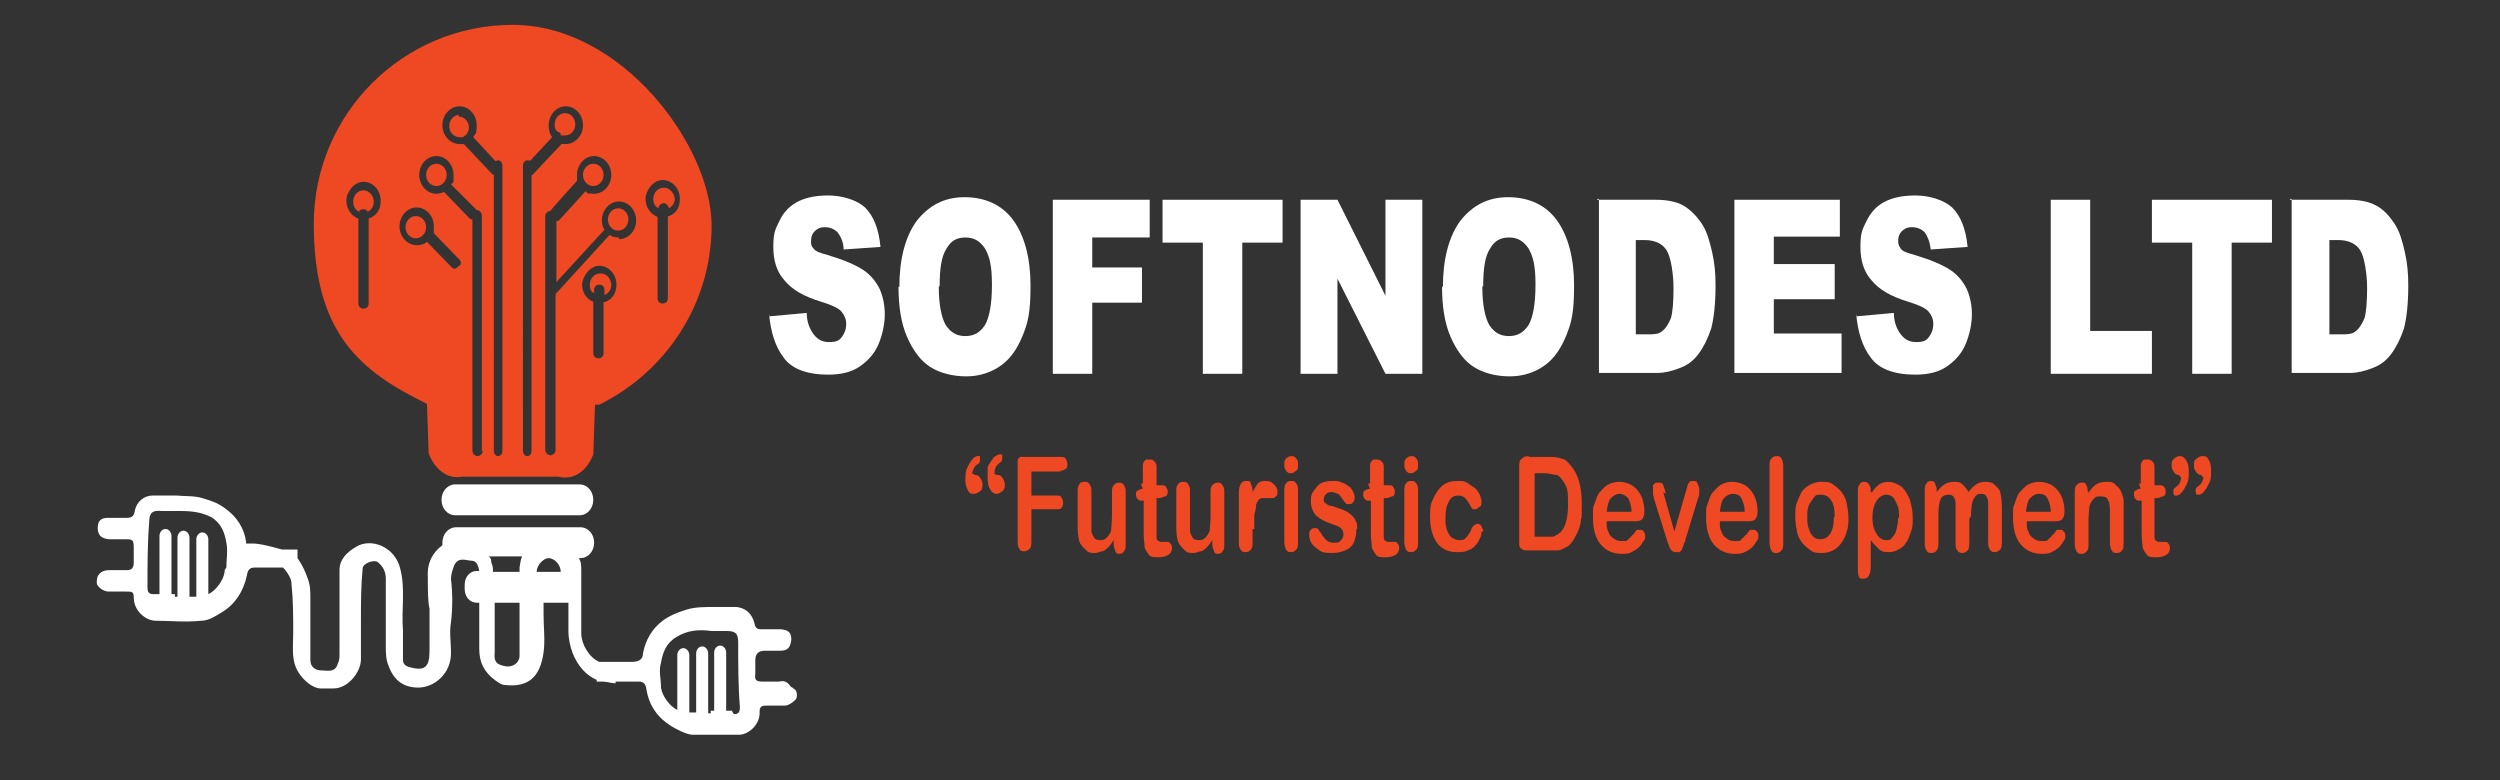 <?xml version="1.0" encoding="UTF-8"?>
<svg xmlns="http://www.w3.org/2000/svg" xmlns:xlink="http://www.w3.org/1999/xlink" id="Layer_1" version="1.1" viewBox="0 0 291.6 91">
  <rect x="0" y="0" width="291.6" height="91" fill="#333333" stroke="none"/>
  <defs>
    <style>
      .st0 {
        fill: #fff;
      }

      .st1 {
        fill: none;
      }

      .st2 {
        fill: #ef4923;
      }

      .st3 {
        clip-path: url(#clippath);
      }
    </style>
    <clipPath id="clippath">
      <rect class="st1" x="-2" y="-4.9" width="295.7" height="98.4"></rect>
    </clipPath>
  </defs>
  <g class="st3">
    <g>
      <g>
        <g>
          <path class="st0" d="M53.1,60.1h14.5c.9,0,1.6-.8,1.6-1.8s-.7-1.8-1.6-1.8h-14.5c-.9,0-1.6.8-1.6,1.8s.7,1.8,1.6,1.8Z"></path>
          <path class="st0" d="M92.3,80.2c-.3-.5-.7-.9-1.4-.7-.6,0-1.3,0-2,0s-.9-.2-.8-.9v-1.6q0-1.1,1.1-1.1h1.8c.9,0,1.2-.4,1.3-1.3,0-.8-.3-1.1-1.2-1.2h-2.2c-.4,0-.8,0-.9-.7-.3-1.2-1.1-1.8-2.1-1.9-.9,0-1.9,0-2.8,0-1,0-2,0-3,.3s-2,.7-2.8,1.3c-1.2.9-2,2.2-2.3,3.8,0,.8-.6,1-1.3,1h-3.8c-1.2-.5-2.1-2.1-2.1-3.3v-7.3c0-.6,0-1.1-.3-1.5h.2c.9,0,1.6-.8,1.6-1.8s-.7-1.8-1.6-1.8h-14.5c-.9,0-1.6.8-1.6,1.8s0,.2,0,.3c-1.1.8-1.8,2-1.7,3.7,0,1.4,0,2.9.2,3.7v4.9c0,2-.6,2.4-2.4,1.9-.6-.2-.7-.5-.7-.9v-3.4c-.2-2.4.3-4.7-.3-7.1-.6-2.7-3.5-3.7-5.2-2.6-1,.6-1.9,1.4-1.9,2.7v9.8c0,.4,0,.7-.2,1.1-.3,1.1-1.2.8-1.9.8s-1.3-.4-1.3-1.2v-7.2c0-.8,0-1.5-.3-2.3-.3-.9-.7-1.7-1.2-2.4v-1h-1.8c-1.1-.3-2.1-.6-3.2-.7-.3,0-.7,0-1,0v-.2c-.2-1.6-1.1-2.9-2.3-3.8s-1.9-1-2.8-1.3c-1-.3-2-.2-3-.3h-2.8c-1,0-1.9.7-2.1,1.9-.1.6-.5.7-.9.7h-2.2c-.9,0-1.2.4-1.2,1.2s.4,1.2,1.3,1.3h1.8c1,0,1.1,0,1.1,1.1v1.6c0,.7-.3.9-.8.9s-1.3,0-2,0-1.1.2-1.4.7c-.1.3-.2.9,0,1.1.3.4.8.7,1.3.7.6,0,1.3,0,2,0s.9,0,.9.7c0,1.5,1.3,2.6,2.4,2.7,1.8,0,3.7.2,5.5,0,.8,0,1.6-.5,2.4-1,1.5-.9,2.5-2.4,2.9-4.3.1-.6.3-.9.9-.9h3.3s0,0,.2.2c.4.5.8,1.1.8,1.7.2,1.9.2,3.8.2,5.7s-.3,3.4.8,4.9c.5.7,1.5,1.6,2.4,1.6s1,0,1.5,0c1.7,0,3.2-1.9,3.2-3.4v-4.6c0-2,0-4,.2-6,0-.6,1.4-1.1,1.8-.7.6.5.9,1.1.9,1.9v7.8c0,.8,0,1.6.3,2.3.6,1.7,1.7,2.6,3.5,2.6s3.9-1.6,3.8-4.2c0-1.1-.2-2.3,0-3.4.2-1.7.2-3.4,0-5.1,0-.5.2-1.1.4-1.6.5-1,1.4-.5,2-.5s.8.6.9,1.2h-.3c-.8,0-1.4.7-1.4,1.6v.5c0,.9.6,1.6,1.4,1.6h.3v5.4c0,1.6.6,2.7,1.8,3.6.4.3.8.6,1.2.6,2.7.3,4.1-.9,4.5-3.8.2-1.4,0-2.9,0-4.4v-1.4h2.9v3.3c0,.9.2,1.8.5,2.6.6,1.5,1.6,2.6,2.8,3.1v.2h.7c.5,0,1,.2,1.5.2v-.2h2.7c.6,0,.8.3.9.9.3,1.9,1.3,3.3,2.9,4.3.7.4,1.6.9,2.4,1,1.8,0,3.7,0,5.5,0,1.1,0,2.5-1.2,2.4-2.7,0-.7.4-.7.9-.7s1.3,0,2,0c.5,0,1-.4,1.3-.7.2-.2.2-.8,0-1.1l-.5-.4ZM26.2,66.7c-.1.9-1,2.2-1.9,2.6v-6.4c0-.4-.3-.8-.7-.8s-.7.4-.7.8v6.7c-.3,0-.6,0-.8,0v-6.9c0-.4-.3-.8-.7-.8s-.7.4-.7.8v6.9h0c0,0-.2,0-.3,0v-.3h-.4v-6.8c0-.4-.3-.8-.7-.8s-.7.4-.7.8v6.8h-.7c-.6,0-.7-.3-.7-.8,0-2.5,0-5.1.2-7.6,0-1.1.4-1.4,1.4-1.3.6,0,1.2,0,1.7,0,1.4,0,2.7,0,4.1.7,1.2.7,1.6,1.8,1.8,3,.2.9,0,2,0,2.9l-.2.3ZM60.6,76.5c0,.8-.8,1.4-1.7,1.2-1-.2-1.3-.5-1.2-1.6v-5.8h2.9v6.2ZM60.6,66.2v.5h-3.1c0-.4,0-.7-.2-1.1,0-.2,0-.5-.3-.7h3.9c-.2.4-.2.8-.3,1.3ZM62.6,66.7c0-.8.8-1.6,1.4-1.6s1.4.7,1.4,1.6h-2.9,0ZM85.4,82.9h-.7v-6.8c0-.4-.3-.8-.7-.8s-.7.4-.7.8v6.8h-.4v.3h-.3v-7c0-.4-.3-.8-.7-.8s-.7.4-.7.8v6.9c-.3,0-.6,0-.8,0v-6.7c0-.4-.3-.8-.7-.8s-.7.4-.7.8v6.4c-.9-.4-1.8-1.7-1.9-2.6,0-1-.3-2,0-2.9.2-1.2.6-2.3,1.8-3,1.3-.8,2.6-.9,4.1-.7h1.7c1,0,1.4.2,1.4,1.3,0,2.5,0,5.1.2,7.6,0,.6-.2.8-.7.8l-.2-.3Z"></path>
        </g>
        <g>
          <ellipse class="st2" cx="48.5" cy="26.5" rx="1.2" ry="1.3"></ellipse>
          <ellipse class="st2" cx="50.9" cy="20.4" rx="1.2" ry="1.3"></ellipse>
          <path class="st2" d="M65.5,15.8h.4c.7,0,1.2-.6,1.2-1.3s-.5-1.3-1.2-1.3-1.2.6-1.2,1.3.2.7.4.9c0,0,.2,0,.3.2h0v.2Z"></path>
          <path class="st2" d="M70,31.9c-.7,0-1.2.6-1.2,1.3s.2.8.5,1v-.4c0-.3.2-.6.6-.6s.6.3.6.6v.6c.5-.2.8-.6.8-1.2s-.5-1.3-1.2-1.3h-.1Z"></path>
          <ellipse class="st2" cx="69.2" cy="20.4" rx="1.2" ry="1.3"></ellipse>
          <path class="st2" d="M53.6,13.4c-.7,0-1.2.6-1.2,1.3s.5,1.3,1.2,1.3.3,0,.4,0h0s.2-.2.3-.2c.2-.2.4-.6.4-.9,0-.7-.5-1.3-1.2-1.3v-.2Z"></path>
          <path class="st2" d="M59.8,2.9c-12.8,0-23.2,10.4-23.2,23.2s5.4,17.2,13.2,21h0l.2,5.8s1.1,3.2,3.9,2.7h10.4c.3,0,.5,0,.8,0,3,.7,4.1-2.6,4.1-2.6l.2-5.8h.5c7.7-3.8,13.1-11.7,13.1-20.9S72.6,2.9,59.8,2.9ZM43,25.5v9.9c0,.3-.2.6-.6.6s-.6-.3-.6-.6v-9.9c-.8-.3-1.4-1.1-1.4-2.1s.9-2.2,2-2.2,2,1,2,2.2-.6,1.8-1.4,2.1ZM53.4,31.1h0c-.2.3-.5.3-.7.1l-2.9-3c-.3.3-.7.4-1.2.4-1.1,0-2-1-2-2.2s.9-2.2,2-2.2,2,1,2,2.2,0,.5,0,.8l3,3.1c.2.2.2.5,0,.7h0ZM56.3,52.6c0,.3-.3.6-.6.6s-.6-.3-.6-.6v-27c0,0-.2,0-.3-.1l-3-3.1c-.3.1-.6.2-.9.2-1.1,0-2-1-2-2.2s.9-2.2,2-2.2,2,1,2,2.2,0,.8-.3,1.1l3,3h0c.3,0,.6.3.6.6v27.5ZM58.6,52.6c0,.3-.2.6-.5.6s-.5-.3-.5-.6V20.4s0,0-.2-.1l-3.3-3.5h-.5c-1.1,0-2-1-2-2.2s.9-2.2,2-2.2,2,1,2,2.2-.2,1-.4,1.4l2.6,2.8s.2-.1.3-.1c.3,0,.5.3.5.6v33.4h0ZM62,20.4v32.2c0,.3-.2.6-.5.6s-.5-.3-.5-.6V19.3c0-.3.2-.6.5-.6s.3,0,.3.1l2.6-2.8c-.3-.4-.4-.8-.4-1.4,0-1.2.9-2.2,2-2.2s2,1,2,2.2-.9,2.2-2,2.2-.3,0-.5,0l-3.3,3.5s0,.1-.2.1ZM70.4,35.3v5.9c0,.3-.2.6-.6.6s-.6-.3-.6-.6v-6c-.8-.3-1.3-1.1-1.3-2s.9-2.2,2-2.2,2,1,2,2.2-.7,1.9-1.6,2.1h0ZM72.1,27.7c-.4,0-.7-.1-1-.3l-6.3,6.9v12.7h0v5.5c0,.3-.3.6-.6.6s-.6-.3-.6-.6v-27.3c0-.3.3-.6.6-.6h0c0-.1,3.1-3.5,3.1-3.5h0c0-.2,0-.5,0-.7,0-1.2.9-2.2,2-2.2s2,1,2,2.2-.9,2.2-2,2.2-.7-.1-1-.3l-3,3.3c0,.1-.3.2-.4.2v7.1l5.6-6.1h0c-.2-.3-.3-.7-.3-1.1,0-1.2.9-2.2,2-2.2s2,1,2,2.2-.9,2.2-2,2.2v-.2ZM77.9,25.3v9.5c0,.3-.2.6-.6.6s-.6-.3-.6-.6v-9.5c-.8-.3-1.4-1.1-1.4-2.1s.9-2.2,2-2.2,2,1,2,2.2-.6,1.8-1.5,2.1h0Z"></path>
          <path class="st2" d="M77.4,21.9c-.7,0-1.2.6-1.2,1.3s.3.9.6,1.1c0-.3.3-.6.6-.6s.6.3.6.6h0c.4-.2.7-.6.7-1.1s-.5-1.3-1.2-1.3h0Z"></path>
          <ellipse class="st2" cx="72.1" cy="25.6" rx="1.2" ry="1.3"></ellipse>
          <path class="st2" d="M42.4,22.2c-.7,0-1.2.6-1.2,1.3s.3,1,.7,1.2c0-.2.3-.3.5-.3s.4.1.5.3c.4-.2.7-.6.7-1.2s-.5-1.3-1.2-1.3Z"></path>
          <path class="st2" d="M64.7,47.1h-.2.2Z"></path>
        </g>
      </g>
      <g>
        <g>
          <path class="st0" d="M89.7,36.9l4.4-.4c0,1,.3,1.7.6,2.2.5.8,1.1,1.2,2,1.2s1.2-.2,1.5-.6.5-.9.5-1.5-.2-1-.5-1.4-1.1-.8-2.4-1.2c-2-.6-3.4-1.4-4.3-2.5-.9-1-1.3-2.3-1.3-3.9s.2-2,.7-3c.4-.9,1.1-1.7,2-2.2s2.1-.8,3.7-.8,3.3.5,4.3,1.4c1,1,1.6,2.5,1.8,4.6l-4.3.3c0-.9-.4-1.6-.7-2-.4-.4-.9-.6-1.5-.6s-.9.2-1.2.5c-.3.3-.4.7-.4,1.1s0,.6.3.9c.2.3.7.5,1.5.7,2,.6,3.4,1.2,4.3,1.8s1.5,1.4,1.9,2.2c.4.9.6,1.9.6,3s-.3,2.5-.8,3.6-1.3,1.9-2.2,2.5-2.1.9-3.6.9c-2.5,0-4.3-.7-5.2-2-1-1.3-1.5-3-1.7-5.1v.3Z"></path>
          <path class="st0" d="M104.9,33.5c0-3.3.7-5.9,2-7.7,1.4-1.8,3.2-2.8,5.6-2.8s4.4.9,5.7,2.7c1.3,1.8,2,4.4,2,7.6s-.3,4.3-.9,5.8-1.4,2.7-2.5,3.5-2.5,1.3-4.1,1.3-3.1-.4-4.2-1.1c-1.1-.7-2-1.9-2.7-3.5s-1-3.6-1-5.9h0ZM109.5,33.5c0,2,.3,3.5.8,4.4.6.9,1.3,1.3,2.3,1.3s1.7-.4,2.3-1.3c.5-.9.8-2.4.8-4.7s-.3-3.3-.8-4.2c-.6-.9-1.3-1.3-2.3-1.3s-1.7.4-2.2,1.3c-.6.9-.8,2.4-.8,4.4h-.1Z"></path>
          <path class="st0" d="M122.8,23.3h11.3v4.4h-6.7v3.5h5.8v4.1h-5.8v8.3h-4.6s0-20.3,0-20.3Z"></path>
          <path class="st0" d="M135.6,23.3h14v5h-4.7v15.3h-4.6v-15.3h-4.7v-5Z"></path>
          <path class="st0" d="M151.7,23.3h4.3l5.6,11.2v-11.2h4.3v20.3h-4.3l-5.6-11.1v11.1h-4.3v-20.3Z"></path>
          <path class="st0" d="M168.3,33.5c0-3.3.7-5.9,2-7.7,1.4-1.8,3.2-2.8,5.6-2.8s4.4.9,5.7,2.7c1.3,1.8,2,4.4,2,7.6s-.3,4.3-.9,5.8c-.6,1.5-1.4,2.7-2.5,3.5s-2.5,1.3-4.1,1.3-3.1-.4-4.2-1.1c-1.1-.7-2-1.9-2.7-3.5s-1-3.6-1-5.9h0ZM172.9,33.5c0,2,.3,3.5.8,4.4.6.9,1.3,1.3,2.3,1.3s1.7-.4,2.3-1.3c.5-.9.8-2.4.8-4.7s-.3-3.3-.8-4.2c-.6-.9-1.3-1.3-2.3-1.3s-1.7.4-2.2,1.3c-.6.9-.8,2.4-.8,4.4h-.1Z"></path>
          <path class="st0" d="M186.3,23.3h6.8c1.3,0,2.4.2,3.3.7.8.5,1.5,1.2,2.1,2.1s.9,2,1.2,3.3.4,2.5.4,3.9c0,2.2-.2,3.8-.5,5-.4,1.2-.9,2.2-1.5,3s-1.3,1.3-2.1,1.6c-1,.4-1.9.6-2.7.6h-6.8v-20.3h-.2ZM190.8,27.9v11.1h1.1c1,0,1.6,0,2-.4.4-.3.7-.8,1-1.5.2-.7.3-1.9.3-3.5s-.3-3.6-.8-4.4-1.4-1.2-2.6-1.2h-1.1.1Z"></path>
          <path class="st0" d="M202.3,23.3h12.3v4.3h-7.7v3.2h7.1v4.1h-7.1v4h7.9v4.6h-12.5v-20.3h0Z"></path>
          <path class="st0" d="M216.5,36.9l4.4-.4c0,1,.3,1.7.6,2.2.5.8,1.1,1.2,2,1.2s1.2-.2,1.5-.6.5-.9.5-1.5-.2-1-.5-1.4-1.1-.8-2.4-1.2c-2-.6-3.4-1.4-4.3-2.5-.9-1-1.3-2.3-1.3-3.9s.2-2,.7-3,1.1-1.7,2-2.2,2.1-.8,3.7-.8,3.3.5,4.3,1.4c1,1,1.6,2.5,1.8,4.6l-4.3.3c-.1-.9-.4-1.6-.7-2-.4-.4-.9-.6-1.5-.6s-.9.2-1.2.5-.4.7-.4,1.1.1.6.3.9.7.5,1.5.7c2,.6,3.4,1.2,4.3,1.8s1.5,1.4,1.9,2.2c.4.9.6,1.9.6,3s-.3,2.5-.8,3.6-1.3,1.9-2.2,2.5-2.1.9-3.6.9c-2.5,0-4.3-.7-5.2-2-1-1.3-1.5-3-1.7-5.1v.3Z"></path>
          <path class="st0" d="M239.2,23.3h4.6v15.3h7.2v5h-11.8v-20.3Z"></path>
          <path class="st0" d="M251,23.3h14v5h-4.7v15.3h-4.6v-15.3h-4.7v-5h0Z"></path>
          <path class="st0" d="M267.1,23.3h6.8c1.3,0,2.4.2,3.3.7s1.5,1.2,2.1,2.1.9,2,1.2,3.3.4,2.5.4,3.9c0,2.2-.2,3.8-.5,5-.4,1.2-.9,2.2-1.5,3s-1.3,1.3-2.1,1.6c-1,.4-1.9.6-2.7.6h-6.8v-20.3h-.2ZM271.7,27.9v11.1h1.1c1,0,1.6,0,2-.4.4-.3.7-.8,1-1.5.2-.7.3-1.9.3-3.5s-.3-3.6-.8-4.4-1.4-1.2-2.6-1.2h-1.1.1Z"></path>
        </g>
        <g>
          <path class="st2" d="M113.7,55.4h0c.2,0,.4,0,.6.3s.3.5.3.8,0,.6-.3.8-.4.3-.7.3-.5,0-.7-.4-.3-.7-.3-1.2,0-1,.2-1.4.4-.8.6-1c.2-.3.5-.4.6-.4s.2,0,.3,0c0,0,0,.2,0,.4s0,.4-.2.5-.4.3-.5.5-.2.4-.2.7h.2ZM116.3,55.4h0c.2,0,.4,0,.6.3s.3.5.3.8,0,.6-.3.8-.4.3-.7.3-.5-.2-.7-.5-.3-.7-.3-1.3,0-.7,0-1.1.2-.6.4-.9.3-.5.5-.6.3-.2.5-.2.2,0,.3,0c0,0,0,.2,0,.4s0,.4-.2.5c-.2.2-.4.3-.5.5s-.2.4-.2.7v.2Z"></path>
          <path class="st2" d="M123.7,55h-3.4v2.8h2.9c.3,0,.5,0,.6.2s.2.4.2.6,0,.5-.2.6c0,.2-.3.2-.6.2h-2.9v3.6c0,.5,0,.8-.2,1s-.4.3-.6.3-.5,0-.6-.3c-.2-.2-.2-.6-.2-1v-8.5c0-.3,0-.6,0-.8,0-.2.2-.3.3-.4.2,0,.4,0,.6,0h4.1c.3,0,.5,0,.6.2s.2.4.2.6,0,.5-.2.6-.3.2-.6.2v.2Z"></path>
          <path class="st2" d="M129.9,63.3v-.3c-.2.3-.4.6-.6.8-.2.2-.4.4-.7.5-.3,0-.5.2-.9.2s-.7,0-1-.3-.5-.5-.7-.8c-.2-.4-.3-1.1-.3-1.9v-4.1c0-.4,0-.7.2-.9,0-.2.3-.3.6-.3s.4,0,.6.3.2.5.2.9v4.5c0,.3.2.6.3.8s.4.3.7.3.5,0,.8-.3c.2-.2.4-.5.5-.8,0-.3.1-.9.1-1.9v-2.5c0-.4,0-.7.2-.9s.3-.3.6-.3.4,0,.6.3.2.5.2.9v5.9c0,.4,0,.7-.2.9-.1.2-.3.3-.5.3s-.4,0-.5-.3-.2-.5-.2-.9h0Z"></path>
          <path class="st2" d="M133.1,56.4h.2v-2c0-.2,0-.3.1-.5,0,0,.2-.3.3-.3s.2,0,.4,0,.4,0,.6.3c.1,0,.2.3.2.5v2.2h.6c.2,0,.4,0,.5.2s.2.3.2.5,0,.5-.3.6c-.2,0-.4.2-.7.2h-.3v4.5c0,.2,0,.3.1.4,0,0,.2.2.4.2h.8c.1,0,.2,0,.3.2.1,0,.2.3.2.5,0,.3-.1.6-.4.8-.3.2-.7.3-1.2.3s-.9,0-1.1-.3-.4-.5-.5-.9c0-.4-.1-.9-.1-1.5v-3.9h-.2c-.2,0-.4,0-.5-.2-.1,0-.2-.3-.2-.5s0-.4.2-.5c.1,0,.3-.2.6-.2l-.2-.5Z"></path>
          <path class="st2" d="M141.4,63.3v-.3c-.2.3-.4.6-.6.8-.2.2-.4.4-.7.5-.3,0-.5.2-.9.2s-.7,0-1-.3-.5-.5-.7-.8c-.2-.4-.3-1.1-.3-1.9v-4.1c0-.4,0-.7.2-.9.1-.2.3-.3.6-.3s.4,0,.6.3.2.5.2.9v4.5c0,.3.2.6.3.8s.4.3.7.3.5,0,.8-.3c.2-.2.4-.5.5-.8,0-.3.1-.9.1-1.9v-2.5c0-.4,0-.7.2-.9s.3-.3.6-.3.4,0,.6.3.2.5.2.9v5.9c0,.4,0,.7-.2.9-.1.2-.3.3-.5.3s-.4,0-.5-.3-.2-.5-.2-.9h0Z"></path>
          <path class="st2" d="M146.1,61.5v1.7c0,.4,0,.7-.2.9s-.3.3-.6.3-.4,0-.6-.3-.2-.5-.2-.9v-5.7c0-.9.3-1.4.8-1.4s.5,0,.6.3.2.5.2,1c.2-.4.4-.7.6-1,.2-.2.5-.3.8-.3s.7,0,1,.3.5.5.5.9,0,.5-.2.6c-.1.2-.3.2-.4.2s-.2,0-.4,0c-.2,0-.4,0-.6,0s-.4,0-.6.2c-.1.2-.3.4-.3.7s-.1.7-.2,1.1v1.6h-.2Z"></path>
          <path class="st2" d="M150.6,55.2c-.2,0-.4,0-.6-.3s-.2-.4-.2-.7,0-.5.2-.7.4-.3.6-.3.4,0,.6.3c.2.2.2.4.2.7s0,.6-.2.7-.3.3-.6.3ZM151.4,57.3v5.9c0,.4,0,.7-.2.9s-.3.3-.6.3-.4,0-.6-.3c-.1-.2-.2-.5-.2-.9v-5.9c0-.4,0-.7.2-.9.1-.2.3-.3.6-.3s.4,0,.6.3c.2.2.2.5.2.9Z"></path>
          <path class="st2" d="M158.2,61.8c0,.6-.1,1-.3,1.5-.2.4-.5.7-1,.9s-.9.3-1.5.3-1.1,0-1.5-.3-.7-.5-.9-.8-.3-.7-.3-1,0-.4.2-.6c.1-.2.3-.2.5-.2s.3,0,.4.2.2.3.3.4c.2.4.4.6.6.8.2.2.5.3.9.3s.6,0,.8-.3c.2-.2.3-.4.3-.6,0-.4-.1-.6-.3-.8s-.6-.3-1.1-.5c-.6-.2-1-.4-1.3-.6-.3-.2-.6-.4-.8-.8s-.3-.7-.3-1.2,0-.8.3-1.2.5-.7.8-.9c.4-.2.8-.3,1.4-.3s.8,0,1.1.2c.3,0,.6.3.8.4s.4.4.5.6c.1.2.2.4.2.7s0,.4-.2.6c-.1.2-.3.2-.5.2s-.3,0-.4-.2c-.1,0-.2-.3-.4-.5-.1-.2-.3-.4-.4-.5-.2,0-.4-.2-.7-.2s-.5,0-.7.2-.3.4-.3.6,0,.4.2.5c.1,0,.3.3.6.3s.6.2,1,.3c.5.2.9.3,1.2.6.3.2.6.5.7.8.2.3.2.6.2,1h-.1Z"></path>
          <path class="st2" d="M159.6,56.4h.2v-2c0-.2,0-.3.1-.5,0,0,.2-.3.3-.3s.2,0,.4,0,.4,0,.6.3c.1,0,.2.3.2.5v2.2h.6c.2,0,.4,0,.5.2s.2.3.2.5,0,.5-.3.6c-.2,0-.4.2-.7.2h-.3v4.5c0,.2,0,.3.1.4,0,0,.2.2.4.2h.8c.1,0,.2,0,.3.2.1,0,.2.3.2.5,0,.3-.1.6-.4.8-.3.2-.7.3-1.2.3s-.9,0-1.1-.3-.4-.5-.5-.9c0-.4-.1-.9-.1-1.5v-3.9h-.2c-.2,0-.4,0-.5-.2-.1,0-.2-.3-.2-.5s0-.4.2-.5c.1,0,.3-.2.6-.2l-.2-.5Z"></path>
          <path class="st2" d="M164.6,55.2c-.2,0-.4,0-.6-.3s-.2-.4-.2-.7,0-.5.2-.7.4-.3.6-.3.4,0,.6.3c.2.2.2.4.2.7s0,.6-.2.7-.3.3-.6.3ZM165.4,57.3v5.9c0,.4,0,.7-.2.9s-.3.3-.6.3-.4,0-.6-.3c-.1-.2-.2-.5-.2-.9v-5.9c0-.4,0-.7.2-.9.1-.2.3-.3.6-.3s.4,0,.6.3c.2.2.2.5.2.9Z"></path>
          <path class="st2" d="M172.8,62c0,.3,0,.5-.2.8-.1.3-.3.6-.5.8-.2.3-.6.5-.9.6-.4.2-.8.2-1.3.2-1,0-1.8-.4-2.3-1.1s-.8-1.7-.8-3,.1-1.6.4-2.2c.3-.6.6-1.1,1.1-1.5s1.1-.5,1.7-.5.8,0,1.1.2.6.4.9.6.4.5.6.8c.1.3.2.5.2.8s0,.5-.2.6-.3.3-.5.3-.2,0-.3,0c0,0-.2-.2-.3-.4-.2-.4-.4-.7-.6-.9-.2-.2-.5-.3-.8-.3-.5,0-.9.2-1.1.7-.3.5-.4,1.1-.4,1.9s0,.7.1,1.1c0,.3.2.6.3.8s.3.4.5.5.4.2.7.2.6,0,.8-.3c.2-.2.4-.5.6-.9,0-.2.2-.4.3-.5s.3-.2.4-.2.4,0,.5.3c.1.2.2.4.2.6h-.2Z"></path>
          <path class="st2" d="M178.3,53.3h2.3c.6,0,1.1,0,1.5.2.4,0,.8.4,1.1.8.9,1,1.3,2.5,1.3,4.5s0,1.3-.1,1.8c0,.5-.2,1-.4,1.5-.2.4-.4.8-.7,1.2-.2.3-.5.5-.8.6-.3.2-.6.3-.9.3h-3.4c-.3,0-.6,0-.7-.2-.2,0-.3-.3-.3-.5v-9c0-.5,0-.8.3-1,.2-.2.4-.3.8-.3h0ZM179,55.1v7.5h2c.2,0,.3,0,.5-.2.2,0,.3-.2.5-.3.6-.6.9-1.7.9-3.3s-.1-1.9-.4-2.4-.6-.9-.9-1c-.4,0-.8-.2-1.4-.2h-1.2Z"></path>
          <path class="st2" d="M190.5,60.8h-3.1c0,.5,0,.9.2,1.2.1.4.3.6.6.8s.5.3.8.3h.5c.2,0,.3,0,.5-.3.1,0,.3-.3.4-.4.1,0,.3-.3.5-.6,0,0,.2,0,.4,0s.3,0,.4.2c.1,0,.2.3.2.5s0,.4-.2.6c-.1.2-.3.5-.5.7s-.5.4-.9.6c-.3.2-.7.2-1.2.2-1,0-1.8-.4-2.4-1.1-.6-.7-.9-1.8-.9-3.1s0-1.2.2-1.7.3-1,.6-1.3.6-.7,1-.9.8-.3,1.3-.3,1.2.2,1.6.5c.4.3.8.8,1,1.3s.3,1.1.3,1.6-.1.8-.3,1-.6.2-1,.2h0ZM187.4,59.7h2.9c0-.7-.2-1.2-.4-1.6-.3-.3-.6-.5-1-.5s-.7.2-1,.5-.4.9-.5,1.6Z"></path>
          <path class="st2" d="M194,57.4l1.3,4.6,1.4-4.9c.1-.4.2-.7.3-.8.1-.2.3-.2.5-.2s.4,0,.5.3.2.4.2.6v.6c0,0,0,.2-.1.4l-1.5,4.9c0,0,0,.3-.2.5,0,.2-.1.4-.2.6,0,.2-.2.3-.3.4-.1,0-.3,0-.4,0s-.4,0-.5-.2c-.1,0-.2-.3-.3-.4,0-.2-.2-.5-.3-.9l-1.5-4.8c0,0,0-.2-.1-.4v-1.1c0,0,.2-.2.3-.3.1,0,.2,0,.4,0,.3,0,.4,0,.5.3s.2.5.3,1l-.3-.2Z"></path>
          <path class="st2" d="M203.7,60.8h-3.1c0,.5,0,.9.2,1.2.1.4.3.6.6.8.2.2.5.3.8.3h.5c.2,0,.3,0,.5-.3.1,0,.3-.3.4-.4.1,0,.3-.3.5-.6,0,0,.2,0,.4,0s.3,0,.4.2c.1,0,.2.3.2.5s0,.4-.2.6c-.1.2-.3.5-.5.7s-.5.4-.9.6-.7.2-1.2.2c-1,0-1.8-.4-2.4-1.1-.6-.7-.9-1.8-.9-3.1s0-1.2.2-1.7.3-1,.6-1.3.6-.7,1-.9.8-.3,1.3-.3,1.2.2,1.6.5c.4.3.8.8,1,1.3s.3,1.1.3,1.6-.1.8-.3,1-.6.2-1,.2h0ZM200.6,59.7h2.9c0-.7-.2-1.2-.4-1.6s-.6-.5-1-.5-.7.2-1,.5-.4.9-.5,1.6Z"></path>
          <path class="st2" d="M206.4,63.3v-8.9c0-.4,0-.7.2-.9s.3-.3.6-.3.4,0,.6.3c.1.2.2.5.2.9v8.9c0,.4,0,.7-.2.9-.2.2-.3.3-.6.3s-.4,0-.6-.3c-.1-.2-.2-.5-.2-.9Z"></path>
          <path class="st2" d="M215.6,60.3c0,.6,0,1.2-.2,1.7-.1.5-.4,1-.6,1.3s-.6.7-1,.9-.8.3-1.3.3-.9,0-1.3-.3-.7-.5-1-.9-.5-.8-.6-1.3-.2-1.1-.2-1.7,0-1.2.2-1.7.4-1,.6-1.3.6-.6,1-.8.8-.3,1.3-.3.9,0,1.3.3.7.5,1,.9.5.8.6,1.3.2,1.1.2,1.7h0ZM214,60.3c0-.8-.1-1.5-.4-1.9-.3-.5-.7-.7-1.2-.7s-.6,0-.8.3-.4.5-.6.9-.2.9-.2,1.4,0,1,.2,1.4c.1.4.3.7.5.9s.5.3.8.3c.5,0,.9-.2,1.2-.7s.4-1.1.4-1.9h.1Z"></path>
          <path class="st2" d="M218.3,57.3v.2c.3-.5.6-.8.9-1,.3-.2.7-.3,1.1-.3s.9.2,1.4.5c.4.3.7.8,1,1.4.2.6.4,1.4.4,2.2s0,1.2-.2,1.7-.3,1-.6,1.3c-.2.4-.5.6-.9.8-.3.2-.7.3-1.1.3s-.8,0-1.2-.4-.6-.6-.9-1v3.1c0,.9-.3,1.4-.8,1.4s-.5,0-.6-.3-.1-.6-.1-1v-8.8c0-.4,0-.7.2-.9.1-.2.3-.3.5-.3s.4,0,.6.3.2.5.2.9h.1ZM221.5,60.3c0-.5,0-1-.2-1.4s-.3-.7-.5-.9-.5-.3-.8-.3-.8.2-1.1.7c-.3.4-.5,1.1-.5,2s.2,1.4.5,1.9.7.7,1.1.7.5,0,.7-.3c.2-.2.4-.5.5-.9s.2-.9.2-1.4h.1Z"></path>
          <path class="st2" d="M229.7,60.5v2.7c0,.4,0,.8-.2,1s-.4.3-.6.3-.4,0-.6-.3c-.2-.2-.2-.5-.2-1v-4.5c0-.3-.1-.5-.2-.7-.1-.2-.3-.3-.6-.3-.5,0-.9.2-1,.7-.2.5-.2,1.1-.2,2v2.8c0,.4,0,.7-.2,1-.2.2-.3.3-.6.3s-.4,0-.6-.3-.2-.5-.2-1v-5.9c0-.4,0-.7.2-.9.1-.2.3-.3.5-.3s.4,0,.5.3.2.4.2.8v.2c.3-.4.6-.7.9-.9.3-.2.7-.3,1.1-.3s.7,0,1,.3.5.5.7.9c.3-.4.6-.7.9-.9.3-.2.7-.3,1-.3s.8,0,1.1.3.6.5.7.9c.1.4.2,1,.2,1.7v4c0,.4,0,.8-.2,1s-.4.3-.6.3-.4,0-.6-.3-.2-.5-.2-1v-4.5c0-.3-.1-.5-.2-.7-.1-.2-.3-.3-.6-.3s-.4,0-.6.2c-.2.2-.3.4-.4.6-.1.3-.2,1-.2,1.8l-.2.3Z"></path>
          <path class="st2" d="M239.5,60.8h-3.1c0,.5,0,.9.2,1.2.1.4.3.6.6.8.2.2.5.3.8.3h.5c.2,0,.3,0,.5-.3.1,0,.3-.3.4-.4.1,0,.3-.3.5-.6,0,0,.2,0,.4,0s.3,0,.4.2c.1,0,.2.3.2.5s0,.4-.2.6c-.1.2-.3.5-.5.7s-.5.4-.9.6-.7.2-1.2.2c-1,0-1.8-.4-2.4-1.1-.6-.7-.9-1.8-.9-3.1s0-1.2.2-1.7.3-1,.6-1.3.6-.7,1-.9.8-.3,1.3-.3,1.2.2,1.6.5c.4.3.8.8,1,1.3s.3,1.1.3,1.6-.1.8-.3,1-.6.2-1,.2h0ZM236.3,59.7h2.9c0-.7-.2-1.2-.4-1.6s-.6-.5-1-.5-.7.2-1,.5-.4.9-.5,1.6Z"></path>
          <path class="st2" d="M243.6,57.3v.2c.3-.5.6-.8.9-1,.3-.2.7-.3,1.2-.3s.8,0,1.1.4c.3.2.6.6.7,1,.1.3.2.5.2.8v4.9c0,.4,0,.7-.2.9-.1.2-.3.3-.6.3s-.4,0-.6-.3c-.1-.2-.2-.5-.2-.9v-3.4c0-.7,0-1.2-.2-1.5-.1-.4-.4-.5-.9-.5s-.5,0-.8.3c-.2.2-.4.5-.5.9,0,.3-.1.9-.1,1.7v2.6c0,.4,0,.7-.2.9-.2.2-.3.3-.6.3s-.4,0-.6-.3c-.1-.2-.2-.5-.2-.9v-5.9c0-.4,0-.7.2-.9s.3-.3.5-.3.3,0,.4,0c.1,0,.2.2.3.4s.1.4.1.6h.1Z"></path>
          <path class="st2" d="M249.5,56.4h.2v-2c0-.2,0-.3.1-.5,0,0,.2-.3.3-.3s.2,0,.4,0,.4,0,.6.3c.1,0,.2.3.2.5v2.2h.6c.2,0,.4,0,.5.2.1,0,.2.3.2.5s0,.5-.3.6c-.2,0-.4.2-.7.2h-.3v4.5c0,.1,0,.3.1.4,0,0,.2.2.4.2h.8c.1,0,.2,0,.3.2.1,0,.2.3.2.5,0,.3-.1.6-.4.8-.3.2-.7.3-1.2.3s-.9,0-1.1-.3-.4-.5-.5-.9c0-.4-.1-.9-.1-1.5v-3.9h-.2c-.2,0-.4,0-.5-.2-.1,0-.2-.3-.2-.5s0-.4.2-.5.3-.2.6-.2l-.2-.5Z"></path>
          <path class="st2" d="M254.2,55.4h0c-.2,0-.4,0-.6-.3-.2-.2-.3-.5-.3-.8s0-.6.3-.8c.2-.2.4-.3.7-.3s.5.2.7.5.3.7.3,1.3,0,1-.2,1.4-.4.8-.6,1c-.2.3-.5.4-.6.4s-.2,0-.3,0c0,0-.1-.2-.1-.4s0-.4.2-.5c.2-.2.4-.3.5-.5s.2-.4.2-.7l-.2-.2ZM256.8,55.4h0c-.2,0-.4,0-.6-.3-.2-.2-.3-.5-.3-.8s0-.6.3-.8c.3-.2.4-.3.7-.3s.5,0,.7.4c.2.3.3.7.3,1.3s0,1-.2,1.4-.4.8-.6,1c-.2.3-.5.4-.6.4s-.2,0-.3,0c0,0-.1-.2-.1-.4s0-.4.2-.5c.2-.2.4-.3.5-.5s.2-.4.2-.7h-.2Z"></path>
        </g>
      </g>
    </g>
  </g>
</svg>
